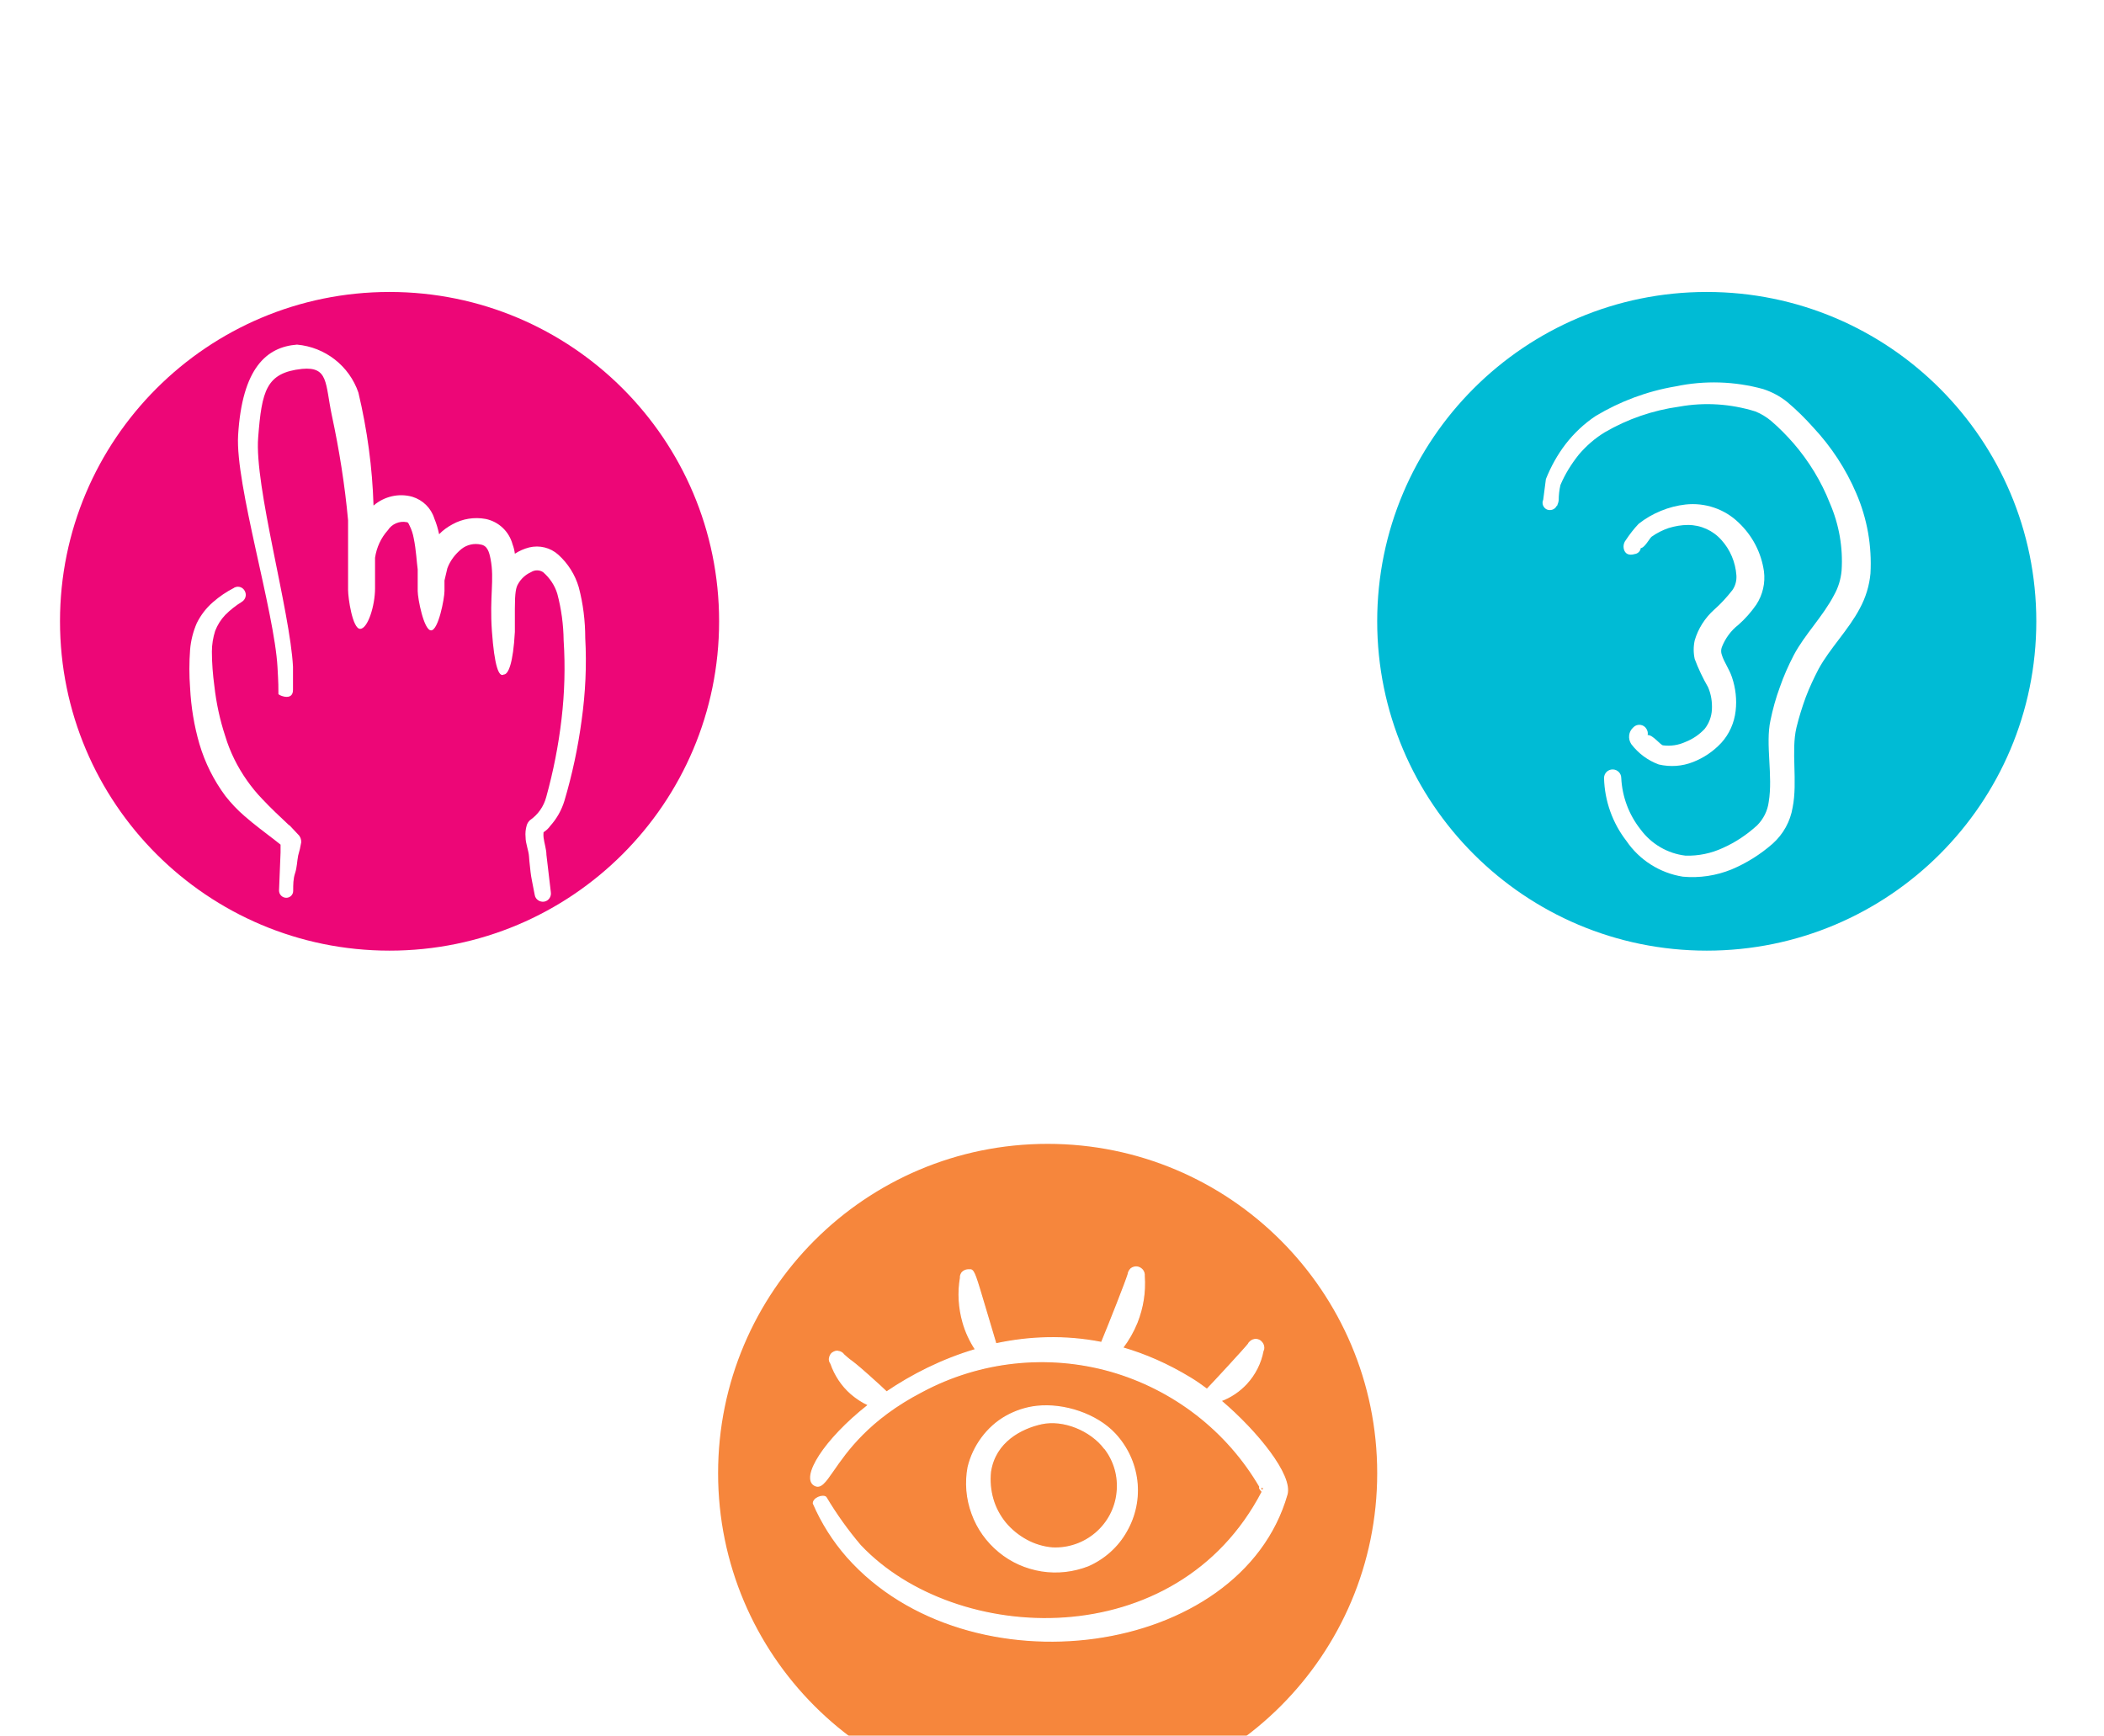 <svg width="263" height="217" viewBox="0 0 263 217" fill="none" xmlns="http://www.w3.org/2000/svg">
<g filter="url(#filter0_ddddd_722_12142)">
<path d="M130.956 190.847C153.707 190.847 172.15 172.413 172.15 149.674C172.15 126.935 153.707 108.501 130.956 108.501C108.205 108.501 89.762 126.935 89.762 149.674C89.762 172.413 108.205 190.847 130.956 190.847Z" fill="#F6863C"/>
<path fill-rule="evenodd" clip-rule="evenodd" d="M124.5 133.497C128.612 132.613 133.083 132.422 137.697 133.33C138.726 130.844 140.734 125.755 141.021 124.799C141.045 124.536 141.188 124.297 141.379 124.106C141.595 123.939 141.858 123.867 142.121 123.891C142.384 123.915 142.623 124.058 142.814 124.273C142.981 124.488 143.053 124.751 143.029 125.014C143.172 126.997 142.862 128.981 142.121 130.844C141.666 131.968 141.069 133.019 140.327 133.999C143.125 134.811 145.946 136.03 148.815 137.774C149.484 138.18 150.178 138.658 150.871 139.184C151.516 138.539 155.677 134.023 156.035 133.545C156.083 133.425 156.179 133.306 156.274 133.234C156.37 133.138 156.489 133.067 156.609 133.019C156.728 132.971 156.872 132.947 156.991 132.947C157.135 132.947 157.254 132.995 157.374 133.043C157.494 133.091 157.613 133.186 157.685 133.282C157.78 133.377 157.852 133.497 157.9 133.616C157.948 133.736 157.972 133.879 157.972 133.999C157.972 134.142 157.948 134.262 157.876 134.381C157.589 135.91 156.872 137.32 155.82 138.467C154.935 139.423 153.836 140.164 152.616 140.618C157.207 144.513 161.582 149.985 160.865 152.351C155.007 172.71 121.081 177.226 105.923 160.165C104.154 158.157 102.72 155.887 101.668 153.45C101.644 152.805 102.839 152.327 103.246 152.685C104.513 154.812 105.947 156.819 107.549 158.707C119.432 171.3 147.117 172.519 157.78 151.992C157.494 151.682 157.326 151.419 157.541 151.419L157.613 151.586C157.613 151.586 157.661 151.658 157.661 151.706C157.661 151.753 157.685 151.777 157.733 151.873L157.78 151.968L157.828 152.016L157.78 151.921C157.972 151.586 158.043 151.395 157.517 151.419C153.405 144.346 146.687 139.16 138.821 136.914C130.955 134.692 122.516 135.6 115.295 139.447C108.553 142.936 105.78 146.998 104.154 149.34C103.126 150.821 102.576 151.61 101.811 151.18C100.138 150.224 102.959 145.54 108.553 141.144C107.764 140.785 107.047 140.307 106.378 139.734C105.23 138.73 104.369 137.416 103.867 135.982C103.796 135.886 103.748 135.767 103.7 135.648C103.676 135.528 103.652 135.385 103.7 135.265C103.7 135.146 103.772 135.026 103.819 134.907C103.891 134.787 103.963 134.692 104.082 134.62C104.178 134.548 104.298 134.501 104.417 134.453C104.537 134.429 104.68 134.405 104.8 134.453C104.919 134.453 105.039 134.524 105.158 134.572C105.278 134.644 105.373 134.716 105.445 134.835C105.804 135.17 105.947 135.265 106.162 135.456C106.497 135.695 106.999 136.054 108.529 137.416C109.797 138.539 110.418 139.136 110.825 139.519C113.957 137.392 117.734 135.456 121.942 134.214C121.249 133.162 120.699 131.991 120.364 130.773C119.862 128.981 119.742 127.117 120.053 125.277C120.053 125.157 120.053 125.014 120.101 124.894C120.149 124.775 120.197 124.655 120.292 124.56C120.388 124.464 120.484 124.393 120.603 124.345C120.723 124.297 120.842 124.249 120.962 124.249H121.033C121.153 124.249 121.272 124.249 121.368 124.249C121.775 124.369 121.99 125.109 123.161 129.052C123.52 130.247 123.95 131.705 124.5 133.545V133.497Z" fill="white" stroke="white" stroke-width="0.14" stroke-miterlimit="10"/>
<path fill-rule="evenodd" clip-rule="evenodd" d="M129.642 141.31C128.28 141.454 126.965 141.884 125.769 142.553C124.574 143.222 123.546 144.154 122.733 145.253C121.92 146.352 121.322 147.619 121.012 148.933C120.653 150.869 120.82 152.876 121.514 154.74C122.183 156.604 123.355 158.229 124.885 159.495C126.415 160.762 128.256 161.574 130.216 161.885C132.177 162.195 134.185 161.957 136.026 161.24C138.034 160.355 139.732 158.85 140.808 156.914C141.907 155.003 142.362 152.78 142.099 150.606C141.836 148.408 140.879 146.376 139.373 144.751C137.078 142.29 133.013 140.952 129.642 141.31ZM138.082 146.568C139.301 148.145 139.851 150.104 139.636 152.087C139.445 154.047 138.488 155.863 136.982 157.153C135.476 158.444 133.539 159.113 131.555 159.017C130.407 158.922 129.308 158.587 128.304 158.038C127.299 157.488 126.415 156.771 125.674 155.887C124.956 155.003 124.406 153.975 124.096 152.876C123.785 151.777 123.689 150.63 123.809 149.483C124.383 145.707 127.682 144.035 130.192 143.485C132.918 142.888 136.337 144.297 138.058 146.568H138.082Z" fill="white" stroke="white" stroke-width="0.14" stroke-miterlimit="10"/>
</g>
<g filter="url(#filter1_ddddd_722_12142)">
<path d="M213.344 84.345C236.095 84.345 254.538 65.912 254.538 43.173C254.538 20.434 236.095 2 213.344 2C190.594 2 172.15 20.434 172.15 43.173C172.15 65.912 190.594 84.345 213.344 84.345Z" fill="#00BBD5"/>
<path fill-rule="evenodd" clip-rule="evenodd" d="M194.624 28.763C194.719 28.524 194.815 28.285 194.839 28.023C194.839 27.401 194.911 26.756 195.054 26.135C195.628 24.773 196.417 23.506 197.349 22.335C198.282 21.236 199.381 20.28 200.601 19.54C203.47 17.867 206.626 16.792 209.901 16.338C213.081 15.764 216.332 15.979 219.417 16.935C220.134 17.222 220.803 17.628 221.401 18.13C222.405 18.99 223.338 19.946 224.198 20.926C226.111 23.148 227.665 25.681 228.741 28.429C229.888 31.081 230.391 33.973 230.199 36.84C230.104 37.892 229.793 38.943 229.267 39.875C227.88 42.551 225.585 44.822 224.222 47.402C223.553 48.693 222.955 50.031 222.477 51.417C221.975 52.779 221.592 54.165 221.305 55.575C220.66 58.538 221.64 62.481 221.09 65.754C220.947 66.877 220.421 67.905 219.632 68.694C218.365 69.841 216.954 70.796 215.4 71.489C213.918 72.182 212.316 72.517 210.69 72.469C208.443 72.206 206.411 71.011 205.072 69.195C203.613 67.355 202.776 65.109 202.657 62.767C202.657 62.17 202.179 61.692 201.581 61.692C200.983 61.692 200.505 62.17 200.505 62.767C200.577 65.611 201.557 68.383 203.302 70.629C204.928 73.019 207.486 74.644 210.355 75.098C212.435 75.289 214.515 74.978 216.452 74.19C218.317 73.401 220.038 72.326 221.568 70.987C222.907 69.793 223.792 68.192 224.079 66.447C224.724 63.245 223.864 59.35 224.557 56.459C224.868 55.168 225.274 53.878 225.728 52.636C226.183 51.441 226.733 50.27 227.33 49.123C228.741 46.542 231.06 44.248 232.471 41.572C233.212 40.21 233.666 38.728 233.809 37.199C234.001 33.758 233.403 30.341 232.04 27.186C230.749 24.151 228.932 21.38 226.685 18.966C225.657 17.819 224.581 16.744 223.409 15.764C222.525 15.047 221.497 14.498 220.397 14.139C216.835 13.159 213.081 13.04 209.447 13.805C205.908 14.402 202.513 15.668 199.453 17.509C198.019 18.464 196.752 19.659 195.7 21.021C194.672 22.359 193.859 23.841 193.237 25.394L192.902 27.975C192.687 28.429 192.902 28.979 193.357 29.194C193.835 29.385 194.385 29.194 194.6 28.716L194.624 28.763Z" fill="white"/>
<path fill-rule="evenodd" clip-rule="evenodd" d="M205.095 34.02C205.549 34.02 206.195 32.825 206.434 32.61C207.103 32.132 207.821 31.774 208.586 31.511C209.375 31.272 210.188 31.129 211 31.129C212.602 31.129 214.132 31.822 215.184 33.017C216.284 34.235 216.93 35.788 217.049 37.413C217.097 38.083 216.93 38.728 216.547 39.277C215.854 40.161 215.113 40.974 214.276 41.715C213.128 42.742 212.268 44.08 211.837 45.562C211.67 46.327 211.67 47.115 211.837 47.88C212.291 49.099 212.865 50.293 213.511 51.416C213.893 52.301 214.037 53.256 213.989 54.212C213.941 55.096 213.63 55.933 213.08 56.626C212.411 57.343 211.598 57.892 210.69 58.251C209.805 58.657 208.849 58.8 207.892 58.681C207.582 58.681 206.601 57.343 205.956 57.39C206.028 57.056 205.908 56.697 205.669 56.435C205.262 56.005 204.569 56.005 204.163 56.435C203.565 56.96 203.469 57.844 203.9 58.514C204.784 59.684 205.98 60.569 207.342 61.07C208.777 61.405 210.259 61.309 211.646 60.76C212.985 60.234 214.18 59.422 215.161 58.37C216.165 57.271 216.786 55.861 216.954 54.38C217.121 52.97 216.954 51.512 216.499 50.174C216.141 49.099 215.519 48.31 215.232 47.378C215.113 47.067 215.113 46.709 215.232 46.398C215.663 45.299 216.38 44.319 217.312 43.602C218.149 42.862 218.89 42.025 219.536 41.093C220.349 39.851 220.683 38.369 220.492 36.912C220.157 34.594 219.058 32.467 217.336 30.842C215.567 29.122 213.128 28.309 210.69 28.572C209.638 28.691 208.61 28.954 207.629 29.36C206.625 29.767 205.669 30.316 204.832 30.985C204.234 31.607 203.708 32.3 203.23 33.017C203.039 33.255 202.943 33.542 202.943 33.829C202.943 34.307 203.206 35.096 204.354 34.761C204.736 34.713 205.047 34.403 205.095 34.02Z" fill="white"/>
</g>
<g filter="url(#filter2_ddddd_722_12142)">
<path d="M48.694 84.345C71.445 84.345 89.888 65.912 89.888 43.173C89.888 20.434 71.445 2 48.694 2C25.943 2 7.5 20.434 7.5 43.173C7.5 65.912 25.943 84.345 48.694 84.345Z" fill="#ED0677"/>
<path fill-rule="evenodd" clip-rule="evenodd" d="M36.146 68.681C34.974 67.582 33.851 66.53 32.775 65.383C32.082 64.666 31.46 63.902 30.886 63.089C29.691 61.393 28.758 59.529 28.161 57.545C27.491 55.514 27.037 53.411 26.798 51.285C26.607 49.851 26.487 48.417 26.487 46.96C26.487 46.075 26.631 45.215 26.893 44.379C27.18 43.638 27.611 42.945 28.161 42.372C28.782 41.75 29.476 41.201 30.217 40.747C30.695 40.46 30.862 39.862 30.599 39.385C30.36 38.907 29.786 38.715 29.308 38.954C29.284 38.954 29.26 38.978 29.236 39.002C28.304 39.48 27.419 40.078 26.631 40.77C25.77 41.511 25.1 42.395 24.598 43.399C24.144 44.45 23.857 45.574 23.762 46.721C23.642 48.322 23.642 49.923 23.762 51.5C23.881 53.865 24.264 56.231 24.933 58.525C25.626 60.867 26.726 63.065 28.185 65.025C28.902 65.933 29.691 66.769 30.552 67.51C31.771 68.585 33.086 69.541 34.377 70.545L35.07 71.094V72.074L34.879 76.829C34.879 77.331 35.285 77.737 35.787 77.737C36.266 77.737 36.648 77.355 36.648 76.877C36.648 76.877 36.648 76.877 36.648 76.853C36.648 76.089 36.648 75.372 36.887 74.655C37.126 73.938 37.126 73.197 37.27 72.457C37.437 71.907 37.557 71.357 37.652 70.808C37.676 70.449 37.533 70.067 37.27 69.828L36.17 68.657L36.146 68.681Z" fill="white"/>
<path fill-rule="evenodd" clip-rule="evenodd" d="M73.156 45.287C73.156 43.136 72.894 40.986 72.344 38.907C71.889 37.354 71.005 35.944 69.785 34.845C68.805 33.961 67.442 33.626 66.151 33.937C65.506 34.104 64.908 34.367 64.358 34.725C64.31 34.319 64.215 33.937 64.071 33.554C63.641 31.953 62.35 30.711 60.7 30.376C59.29 30.113 57.807 30.352 56.564 31.045C55.943 31.38 55.369 31.786 54.891 32.288C54.747 31.619 54.556 30.95 54.293 30.328C53.886 29.014 52.858 28.01 51.543 27.604C49.846 27.126 48.029 27.556 46.69 28.703C46.547 23.948 45.901 19.217 44.801 14.581C43.654 11.236 40.641 8.894 37.127 8.583C33.349 8.87 30.265 11.474 29.763 19.934C29.404 26.075 34.306 41.942 34.688 48.919C34.927 52.862 34.688 52.169 34.879 52.336C35.071 52.504 36.625 53.125 36.625 51.739V48.848C36.266 41.918 31.771 26.218 32.273 20.172C32.727 14.366 33.254 12.096 37.748 11.618C41.072 11.307 40.641 13.41 41.478 17.424C42.41 21.75 43.104 26.146 43.51 30.543V39.265C43.51 40.245 44.06 44.116 45.016 44.116C45.973 44.116 46.881 41.225 46.881 39.05V35.227C47.072 33.937 47.622 32.742 48.483 31.786C48.985 30.997 49.941 30.591 50.85 30.782C51.041 30.782 51.113 31.045 51.209 31.236C51.448 31.714 51.615 32.24 51.711 32.766C52.022 34.247 52.093 35.872 52.213 36.685V39.385C52.213 40.317 52.978 44.307 53.886 44.307C54.795 44.307 55.56 40.317 55.56 39.385V38.071L55.919 36.541C56.277 35.585 56.899 34.773 57.688 34.128C58.357 33.602 59.242 33.387 60.102 33.578C60.939 33.721 61.154 34.534 61.322 35.394C61.824 37.975 61.178 40.054 61.489 44.403C61.8 48.752 62.35 50.21 62.971 49.827C63.545 49.827 64.143 48.417 64.358 44.499V41.607C64.358 39.552 64.502 38.931 64.765 38.501C65.123 37.855 65.697 37.33 66.39 37.019C66.845 36.732 67.418 36.732 67.873 37.019C68.71 37.736 69.355 38.692 69.666 39.743C70.168 41.631 70.431 43.59 70.455 45.55C70.67 48.848 70.574 52.145 70.192 55.395C69.809 58.693 69.164 61.943 68.279 65.145C67.968 66.316 67.251 67.343 66.247 68.036C66.056 68.203 65.912 68.442 65.841 68.681C65.697 69.159 65.649 69.661 65.697 70.163C65.697 70.975 66.08 71.812 66.127 72.576C66.175 73.341 66.271 73.962 66.319 74.512C66.367 75.061 66.606 76.137 66.845 77.403C66.94 77.953 67.49 78.311 68.04 78.216C68.59 78.12 68.949 77.57 68.853 77.021L68.303 72.361C68.303 71.692 68.04 70.951 67.944 70.187C67.921 69.972 67.921 69.757 67.944 69.541C68.279 69.326 68.566 69.064 68.781 68.753C69.594 67.845 70.192 66.793 70.55 65.623C71.531 62.325 72.248 58.956 72.702 55.562C73.18 52.145 73.348 48.704 73.156 45.263V45.287Z" fill="white"/>
</g>
<defs>
<filter id="filter0_ddddd_722_12142" x="82.262" y="107.001" width="97.389" height="109.845" filterUnits="userSpaceOnUse" color-interpolation-filters="sRGB">
<feFlood flood-opacity="0" result="BackgroundImageFix"/>
<feColorMatrix in="SourceAlpha" type="matrix" values="0 0 0 0 0 0 0 0 0 0 0 0 0 0 0 0 0 0 127 0" result="hardAlpha"/>
<feOffset/>
<feColorMatrix type="matrix" values="0 0 0 0 0.965 0 0 0 0 0.522 0 0 0 0 0.235 0 0 0 0.1 0"/>
<feBlend mode="normal" in2="BackgroundImageFix" result="effect1_dropShadow_722_12142"/>
<feColorMatrix in="SourceAlpha" type="matrix" values="0 0 0 0 0 0 0 0 0 0 0 0 0 0 0 0 0 0 127 0" result="hardAlpha"/>
<feOffset dy="1"/>
<feGaussianBlur stdDeviation="1.25"/>
<feColorMatrix type="matrix" values="0 0 0 0 0.965 0 0 0 0 0.522 0 0 0 0 0.235 0 0 0 0.1 0"/>
<feBlend mode="normal" in2="effect1_dropShadow_722_12142" result="effect2_dropShadow_722_12142"/>
<feColorMatrix in="SourceAlpha" type="matrix" values="0 0 0 0 0 0 0 0 0 0 0 0 0 0 0 0 0 0 127 0" result="hardAlpha"/>
<feOffset dy="4.5"/>
<feGaussianBlur stdDeviation="2.25"/>
<feColorMatrix type="matrix" values="0 0 0 0 0.965 0 0 0 0 0.522 0 0 0 0 0.235 0 0 0 0.09 0"/>
<feBlend mode="normal" in2="effect2_dropShadow_722_12142" result="effect3_dropShadow_722_12142"/>
<feColorMatrix in="SourceAlpha" type="matrix" values="0 0 0 0 0 0 0 0 0 0 0 0 0 0 0 0 0 0 127 0" result="hardAlpha"/>
<feOffset dy="10.5"/>
<feGaussianBlur stdDeviation="3"/>
<feColorMatrix type="matrix" values="0 0 0 0 0.965 0 0 0 0 0.522 0 0 0 0 0.235 0 0 0 0.05 0"/>
<feBlend mode="normal" in2="effect3_dropShadow_722_12142" result="effect4_dropShadow_722_12142"/>
<feColorMatrix in="SourceAlpha" type="matrix" values="0 0 0 0 0 0 0 0 0 0 0 0 0 0 0 0 0 0 127 0" result="hardAlpha"/>
<feOffset dy="18.5"/>
<feGaussianBlur stdDeviation="3.75"/>
<feColorMatrix type="matrix" values="0 0 0 0 0.965 0 0 0 0 0.522 0 0 0 0 0.235 0 0 0 0.01 0"/>
<feBlend mode="normal" in2="effect4_dropShadow_722_12142" result="effect5_dropShadow_722_12142"/>
<feBlend mode="normal" in="SourceGraphic" in2="effect5_dropShadow_722_12142" result="shape"/>
</filter>
<filter id="filter1_ddddd_722_12142" x="164.65" y="0.5" width="97.389" height="109.845" filterUnits="userSpaceOnUse" color-interpolation-filters="sRGB">
<feFlood flood-opacity="0" result="BackgroundImageFix"/>
<feColorMatrix in="SourceAlpha" type="matrix" values="0 0 0 0 0 0 0 0 0 0 0 0 0 0 0 0 0 0 127 0" result="hardAlpha"/>
<feOffset/>
<feColorMatrix type="matrix" values="0 0 0 0 0 0 0 0 0 0.733 0 0 0 0 0.835 0 0 0 0.1 0"/>
<feBlend mode="normal" in2="BackgroundImageFix" result="effect1_dropShadow_722_12142"/>
<feColorMatrix in="SourceAlpha" type="matrix" values="0 0 0 0 0 0 0 0 0 0 0 0 0 0 0 0 0 0 127 0" result="hardAlpha"/>
<feOffset dy="1"/>
<feGaussianBlur stdDeviation="1.25"/>
<feColorMatrix type="matrix" values="0 0 0 0 0 0 0 0 0 0.733 0 0 0 0 0.835 0 0 0 0.1 0"/>
<feBlend mode="normal" in2="effect1_dropShadow_722_12142" result="effect2_dropShadow_722_12142"/>
<feColorMatrix in="SourceAlpha" type="matrix" values="0 0 0 0 0 0 0 0 0 0 0 0 0 0 0 0 0 0 127 0" result="hardAlpha"/>
<feOffset dy="4.5"/>
<feGaussianBlur stdDeviation="2.25"/>
<feColorMatrix type="matrix" values="0 0 0 0 0 0 0 0 0 0.733 0 0 0 0 0.835 0 0 0 0.09 0"/>
<feBlend mode="normal" in2="effect2_dropShadow_722_12142" result="effect3_dropShadow_722_12142"/>
<feColorMatrix in="SourceAlpha" type="matrix" values="0 0 0 0 0 0 0 0 0 0 0 0 0 0 0 0 0 0 127 0" result="hardAlpha"/>
<feOffset dy="10.5"/>
<feGaussianBlur stdDeviation="3"/>
<feColorMatrix type="matrix" values="0 0 0 0 0 0 0 0 0 0.733 0 0 0 0 0.835 0 0 0 0.05 0"/>
<feBlend mode="normal" in2="effect3_dropShadow_722_12142" result="effect4_dropShadow_722_12142"/>
<feColorMatrix in="SourceAlpha" type="matrix" values="0 0 0 0 0 0 0 0 0 0 0 0 0 0 0 0 0 0 127 0" result="hardAlpha"/>
<feOffset dy="18.5"/>
<feGaussianBlur stdDeviation="3.75"/>
<feColorMatrix type="matrix" values="0 0 0 0 0 0 0 0 0 0.733 0 0 0 0 0.835 0 0 0 0.01 0"/>
<feBlend mode="normal" in2="effect4_dropShadow_722_12142" result="effect5_dropShadow_722_12142"/>
<feBlend mode="normal" in="SourceGraphic" in2="effect5_dropShadow_722_12142" result="shape"/>
</filter>
<filter id="filter2_ddddd_722_12142" x="0" y="0.5" width="97.389" height="109.845" filterUnits="userSpaceOnUse" color-interpolation-filters="sRGB">
<feFlood flood-opacity="0" result="BackgroundImageFix"/>
<feColorMatrix in="SourceAlpha" type="matrix" values="0 0 0 0 0 0 0 0 0 0 0 0 0 0 0 0 0 0 127 0" result="hardAlpha"/>
<feOffset/>
<feColorMatrix type="matrix" values="0 0 0 0 0.929 0 0 0 0 0.024 0 0 0 0 0.467 0 0 0 0.1 0"/>
<feBlend mode="normal" in2="BackgroundImageFix" result="effect1_dropShadow_722_12142"/>
<feColorMatrix in="SourceAlpha" type="matrix" values="0 0 0 0 0 0 0 0 0 0 0 0 0 0 0 0 0 0 127 0" result="hardAlpha"/>
<feOffset dy="1"/>
<feGaussianBlur stdDeviation="1.25"/>
<feColorMatrix type="matrix" values="0 0 0 0 0.929 0 0 0 0 0.024 0 0 0 0 0.467 0 0 0 0.1 0"/>
<feBlend mode="normal" in2="effect1_dropShadow_722_12142" result="effect2_dropShadow_722_12142"/>
<feColorMatrix in="SourceAlpha" type="matrix" values="0 0 0 0 0 0 0 0 0 0 0 0 0 0 0 0 0 0 127 0" result="hardAlpha"/>
<feOffset dy="4.5"/>
<feGaussianBlur stdDeviation="2.25"/>
<feColorMatrix type="matrix" values="0 0 0 0 0.929 0 0 0 0 0.024 0 0 0 0 0.467 0 0 0 0.09 0"/>
<feBlend mode="normal" in2="effect2_dropShadow_722_12142" result="effect3_dropShadow_722_12142"/>
<feColorMatrix in="SourceAlpha" type="matrix" values="0 0 0 0 0 0 0 0 0 0 0 0 0 0 0 0 0 0 127 0" result="hardAlpha"/>
<feOffset dy="10.5"/>
<feGaussianBlur stdDeviation="3"/>
<feColorMatrix type="matrix" values="0 0 0 0 0.929 0 0 0 0 0.024 0 0 0 0 0.467 0 0 0 0.05 0"/>
<feBlend mode="normal" in2="effect3_dropShadow_722_12142" result="effect4_dropShadow_722_12142"/>
<feColorMatrix in="SourceAlpha" type="matrix" values="0 0 0 0 0 0 0 0 0 0 0 0 0 0 0 0 0 0 127 0" result="hardAlpha"/>
<feOffset dy="18.5"/>
<feGaussianBlur stdDeviation="3.75"/>
<feColorMatrix type="matrix" values="0 0 0 0 0.929 0 0 0 0 0.024 0 0 0 0 0.467 0 0 0 0.01 0"/>
<feBlend mode="normal" in2="effect4_dropShadow_722_12142" result="effect5_dropShadow_722_12142"/>
<feBlend mode="normal" in="SourceGraphic" in2="effect5_dropShadow_722_12142" result="shape"/>
</filter>
</defs>
</svg>
